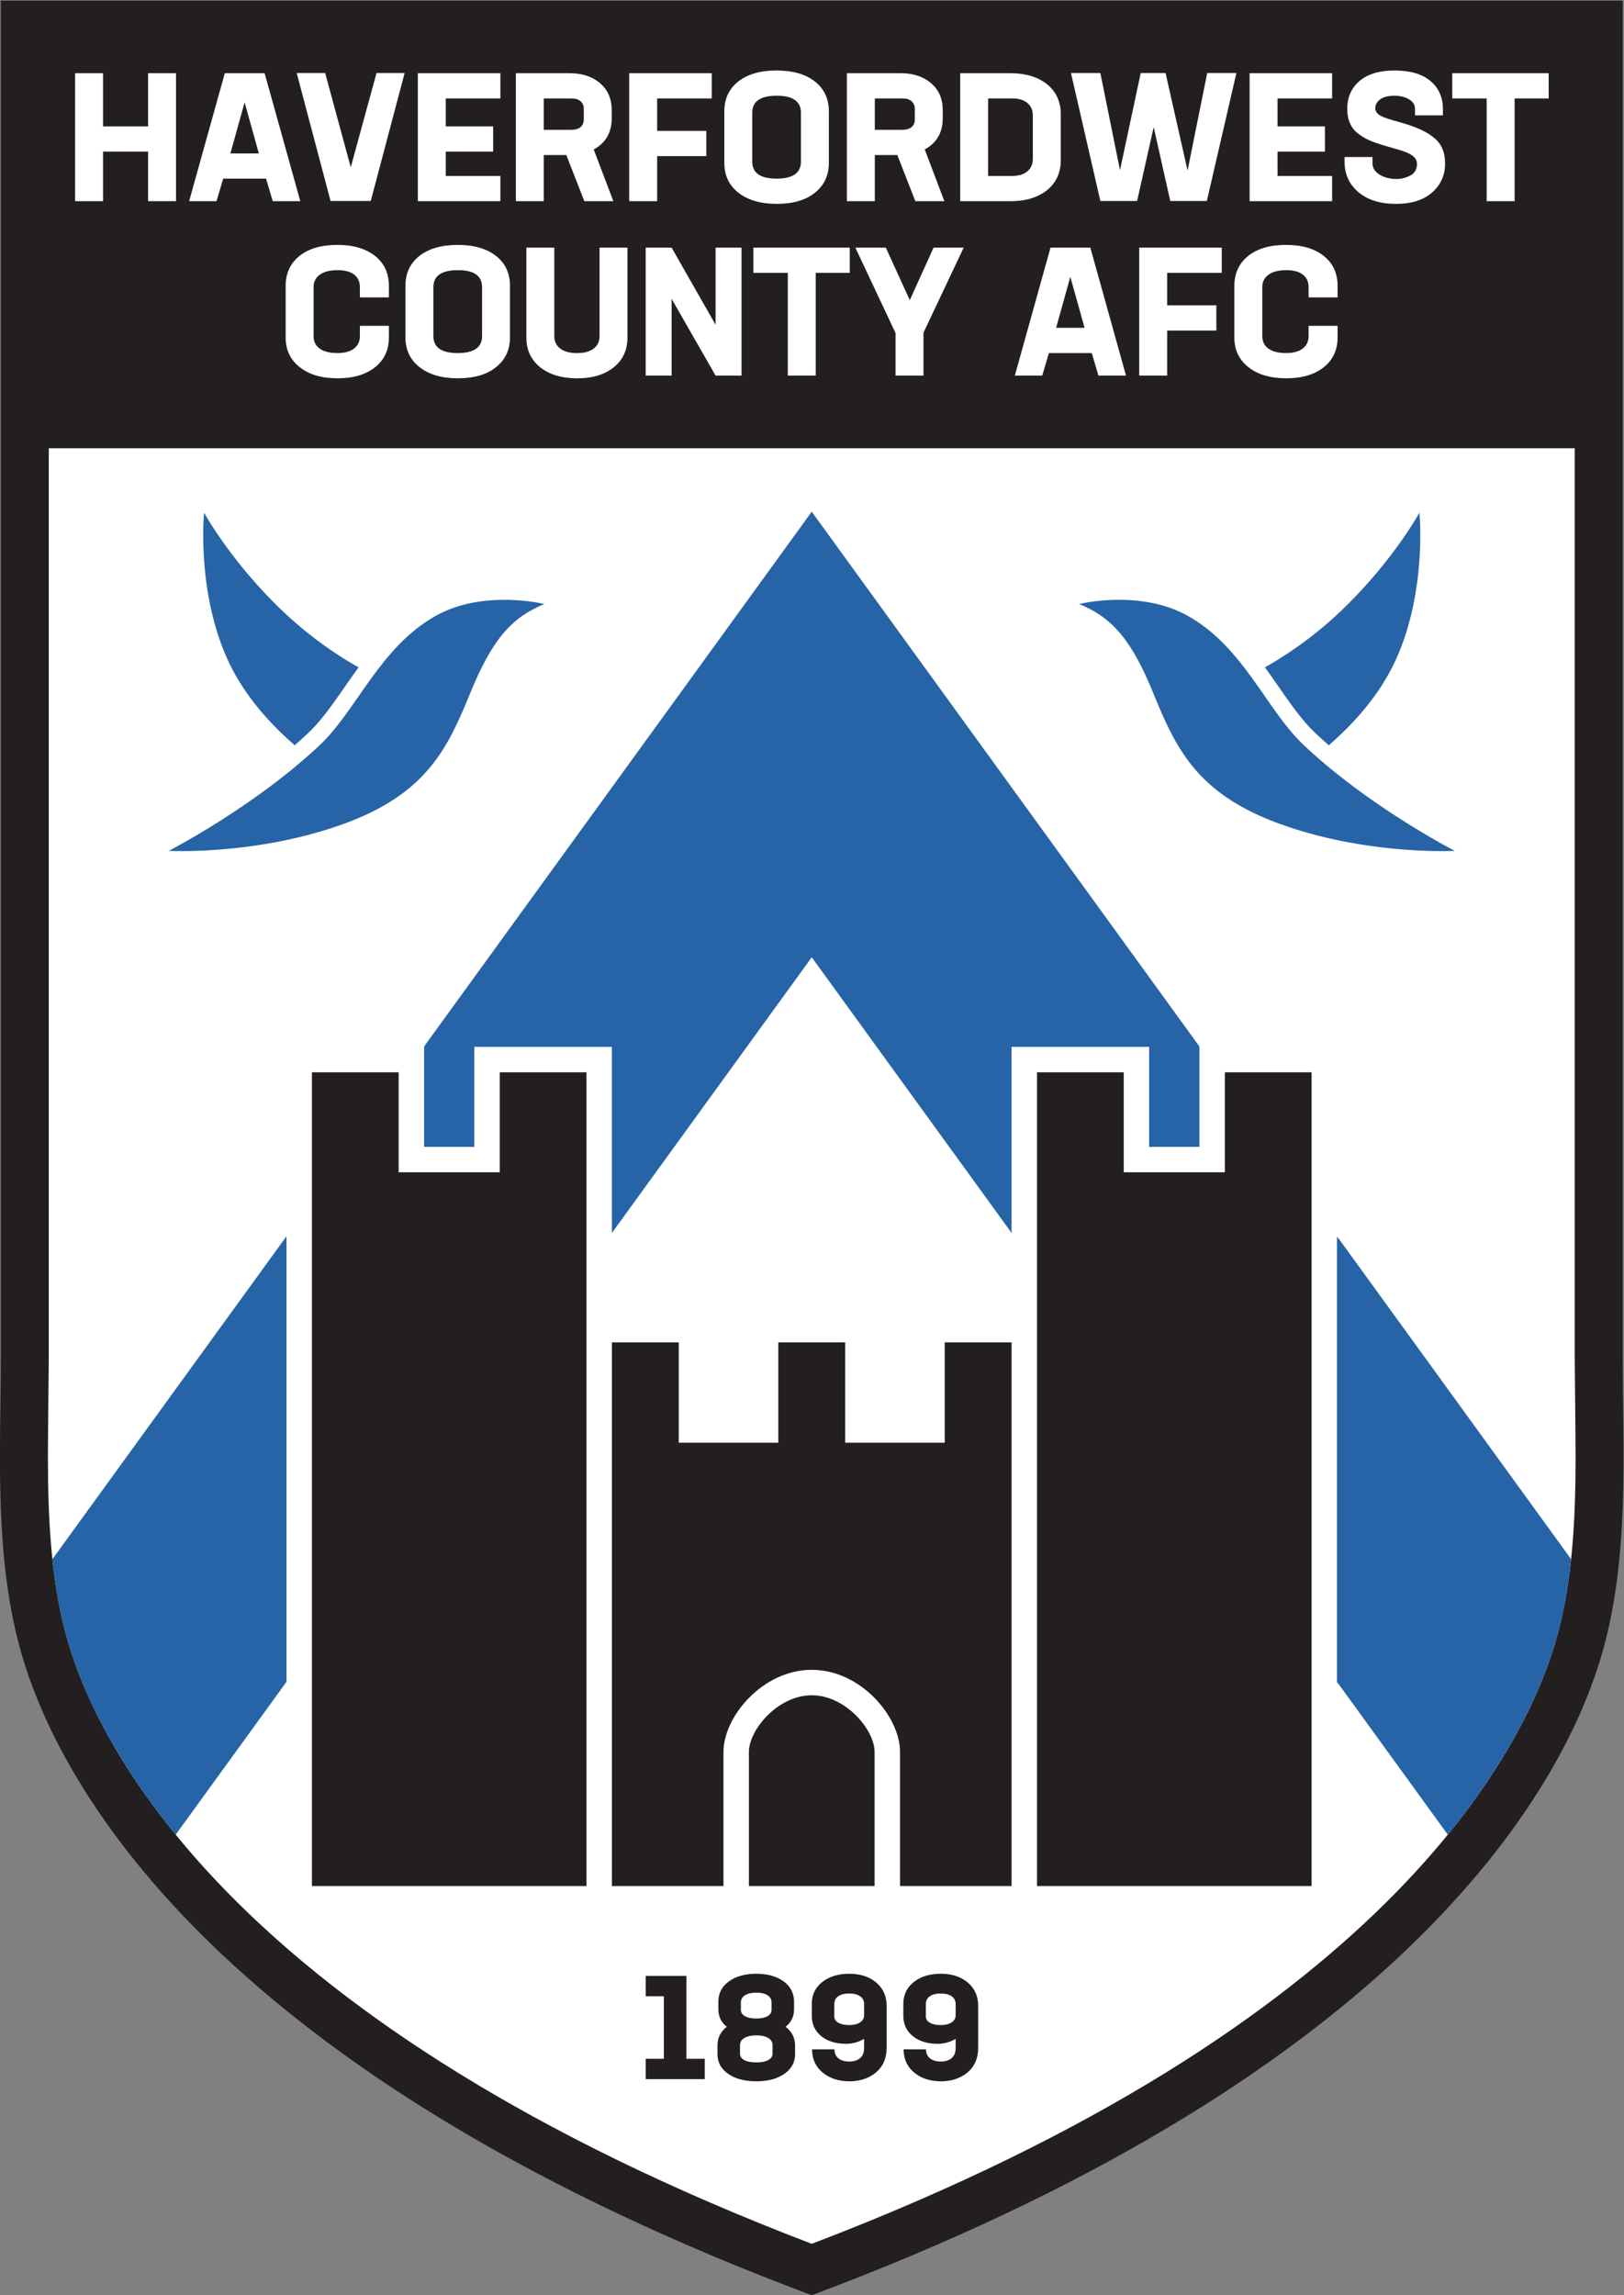 <svg xmlns="http://www.w3.org/2000/svg" viewBox="69.27 117.9 636.85 899.8"><rect x="69.27" y="117.9" width="636.85" height="899.8" fill="#808080" stroke="none"/><path d="M291.27 78.113C125.448 140.102 72.813 219.93 59.12 265.671c-8.61 28.758-6.42 60.82-6.416 87.326v399.967h477.133V352.997c.002-26.506 2.193-58.568-6.417-87.326-13.693-45.742-66.327-125.57-232.15-187.558" style="fill:#231f20;fill-opacity:1;fill-rule:nonzero;stroke:none" transform="matrix(1.333 0 0 -1.333 -.667 1121.853)"/><path d="M96.033 715.981v15.638h8.217v-37.637h-8.217v14.578H82.78v-14.578h-8.217v37.637h8.217v-15.638zm44.777-21.999h-8.111l-1.961 6.626h-12.616l-1.962-6.626h-8.057l10.495 37.637h11.715zm-20.568 14.048h8.375l-4.187 15.002zm35.41-4.082 7.58 27.724h8.27l-9.966-37.637h-11.82l-9.966 37.637h8.375zm44.015 27.672v-7.422h-16.063v-8.217h13.941v-7.421h-13.941v-7.157h16.063v-7.42h-24.28v37.636zm33.236-37.638h-8.534l-5.301 13.57h-6.627v-13.57h-8.216v37.637h15.85q5.512 0 8.959-2.968 3.391-2.917 3.392-7.899v-2.332q0-6.362-5.301-9.224zm-12.245 30.216h-8.217v-9.224h8.164q1.696 0 2.65.795t.954 2.28v3.075q0 1.43-.954 2.252t-2.597.822m41.189 7.422v-7.422h-16.062v-9.542h14.471v-7.422h-14.471v-13.252h-8.217v37.637zm30.37-35.14q-4.081-3.287-11.238-3.287-7.103 0-11.291 3.287-4.135 3.232-4.135 8.746v15.161q0 5.566 4.108 8.8 4.108 3.233 11.265 3.233 7.156 0 11.264-3.233 4.11-3.235 4.109-8.8v-15.16q0-5.463-4.082-8.747m-11.291 4.134q7.156-.001 7.157 4.984v14.419q0 4.981-7.104 4.982-7.209 0-7.209-4.982v-14.42q0-4.983 7.156-4.983m49.356-6.632h-8.535l-5.3 13.57h-6.627v-13.57h-8.217v37.637h15.851q5.513 0 8.96-2.968 3.39-2.917 3.39-7.899v-2.332q0-6.362-5.3-9.224zm-12.246 30.216h-8.216v-9.224h8.163q1.696 0 2.65.795.956.795.956 2.28v3.075q-.001 1.43-.956 2.252-.954.822-2.597.822m16.91 7.422h14.791q6.731-.001 10.813-3.287 3.975-3.287 3.975-8.747v-13.57q0-5.462-3.975-8.747-4.08-3.287-10.762-3.287h-14.842zm21.364-25.232v12.828q-.001 2.28-1.592 3.631-1.59 1.351-4.398 1.352h-7.158v-22.795h7.104q2.81 0 4.425 1.352 1.62 1.352 1.619 3.632m45.52-3.394 5.778 28.678h8.586l-8.693-37.637h-10.76l-4.877 21.735-4.879-21.735h-10.813l-8.64 37.637h8.64l5.78-28.572 6.094 28.572h7.316zm42.53 28.626v-7.422h-16.063v-8.217h13.942v-7.421h-13.942v-7.157h16.062v-7.42h-24.278v37.636zm24.455-25.07c-1.442 2.019-5.958 2.768-10.207 4.13-4.248 1.363-5.235 2.191-6.57 3.16-1.074.778-1.865 1.803-2.413 3.022q-.822 1.828-.821 4.267 0 5.09 3.604 8.19 3.606 3.101 10.337 3.101 6.84 0 10.523-3.075 3.685-3.075 3.685-8.375v-1.75h-8.217v1.962q0 1.696-1.749 2.756t-4.346 1.06c-1.662 0-3.016-.31-4.03-.98-1.177-.78-2.021-2.244-1.285-3.72.936-1.87 5.825-2.591 10.032-4.046 3.082-1.067 5.592-2.333 7.448-4.029q2.78-2.545 2.78-7.103.001-5.249-3.815-8.588t-10.655-3.339q-6.943 0-11.026 3.445-4.08 3.446-4.081 9.012v1.326h8.218v-1.856q-.001-2.015 2.066-3.313t5.035-1.299c1.661 0 3.012.49 4.241 1.14 1.568.83 2.342 3.368 1.246 4.903m10.882 25.069h28.36v-7.422h-10.018v-30.216h-8.218v30.216h-10.124zm-327.933-89.727q-7.05 0-11.132 3.286-4.135 3.234-4.135 8.746v15.161q0 5.514 4.082 8.8 4.028 3.234 11.132 3.234 6.996 0 11.079-3.234 4.081-3.235 4.082-8.8v-3.392h-8.535v3.022q0 2.385-1.696 3.684-1.697 1.298-4.877 1.298-3.34 0-5.195-1.325t-1.855-3.657v-14.42q0-2.385 1.828-3.684 1.83-1.298 5.169-1.298 3.18 0 4.903 1.325t1.723 3.658v3.022h8.535v-3.394q0-5.512-4.029-8.746-4.083-3.286-11.079-3.286m46.648 3.287q-4.082-3.288-11.238-3.287-7.103 0-11.291 3.286-4.135 3.234-4.135 8.746v15.161q0 5.566 4.108 8.8 4.109 3.234 11.265 3.234t11.265-3.234 4.109-8.8v-15.16q0-5.46-4.083-8.747m-11.29 4.135q7.156 0 7.156 4.983v14.419q0 4.982-7.104 4.982-7.21 0-7.21-4.982v-14.42q0-4.982 7.157-4.982m35.146-7.427q-6.84 0-10.921 3.286-4.03 3.234-4.03 8.746v26.4h8.218V654.29q0-2.332 1.75-3.658 1.747-1.325 4.929-1.325 3.18 0 4.903 1.325 1.723 1.326 1.723 3.658v26.028h8.217v-26.4q0-5.512-3.976-8.746-4.029-3.285-10.813-3.286m40.715 15.744v22.689h7.633v-37.637h-7.633l-12.934 22.582v-22.582h-7.634v37.637h7.634zm11.114 22.689h28.36v-7.422h-10.019v-30.215h-8.216v30.215h-10.125zm53.012 0h8.852l-11.821-25.021v-12.616h-8.217v12.51L304.1 680.319h8.96l7.05-15.426zm56.612-37.637h-8.11l-1.96 6.626h-12.616l-1.962-6.626h-8.057l10.495 37.637h11.716zm-20.566 14.047h8.374l-4.188 15.002zm48.732 23.59v-7.422h-16.063v-9.542h14.472v-7.42h-14.472v-13.253h-8.216v37.637zm18.974-38.426q-7.05 0-11.133 3.286-4.136 3.234-4.135 8.746v15.161q0 5.514 4.083 8.8 4.027 3.234 11.132 3.234 6.995 0 11.078-3.234t4.083-8.8v-3.392h-8.534v3.022q-.001 2.385-1.698 3.684-1.696 1.298-4.876 1.298-3.341 0-5.195-1.325t-1.855-3.657v-14.42q0-2.385 1.828-3.684 1.828-1.298 5.169-1.298 3.18 0 4.902 1.325 1.725 1.324 1.725 3.658v3.022h8.534v-3.394q-.001-5.512-4.03-8.746-4.083-3.286-11.078-3.286m84.869-20.581V352.997c0-.002.249-23.256.249-28.197 0-18.377-.891-37.773-6.072-55.082-9.515-31.787-49.916-112.142-218.636-176.484C122.55 157.576 82.15 237.931 72.635 269.717c-5.183 17.31-6.073 36.706-6.073 55.083 0 4.941.249 28.195.249 28.195v268.317z" style="fill:#fff;fill-opacity:1;fill-rule:nonzero;stroke:none" transform="matrix(1.333 0 0 -1.333 -.667 1121.853)"/><path d="M254.399 172.02v-24.367h5.387v-5.985h-17.357v5.985h5.344v18.382h-5.344v5.985zm29.187-14.962q2.779-2.138 2.779-5.515v-2.522q0-3.591-3.121-5.772-3.12-2.222-8.25-2.223t-8.295 2.18-3.163 5.815v2.522q0 3.42 2.736 5.515-2.48 1.966-2.48 5.172v2.138q0 3.804 3.079 6.028 3.12 2.265 8.079 2.266t8.08-2.266q3.036-2.266 3.036-6.028v-2.138q0-3.206-2.48-5.172m-3.848-7.909v2.522q0 1.326-1.261 2.095t-3.484.77q-2.266-.001-3.548-.77-1.283-.77-1.283-2.095v-2.522q0-1.197 1.26-1.881 1.262-.684 3.528-.684t3.527.684 1.261 1.881m-9.32 15.091v-2.181q0-1.197 1.198-1.88 1.197-.685 3.335-.685 2.136 0 3.313.685 1.175.683 1.175 1.88v2.181q0 1.325-1.175 2.094-1.178.77-3.27.77-2.139 0-3.357-.77-1.219-.769-1.218-2.094m31.891 8.422q4.829 0 7.909-2.565 3.077-2.609 3.077-6.84v-12.44q0-4.491-3.077-7.14-3.165-2.65-7.865-2.65-4.748 0-7.868 2.565t-3.12 6.84h6.583q-.002-1.712 1.176-2.652 1.174-.94 3.185-.94 2.05 0 3.206 1.026 1.154 1.027 1.154 2.907v2.736q-2.48-1.453-5.3-1.453-4.49 0-7.268 2.223-2.822 2.266-2.822 6.028v3.506q0 3.975 3.077 6.41 3.079 2.44 7.953 2.44m-.042-15.093q2.052 0 3.225.791 1.176.792 1.177 2.075v3.29q0 1.496-1.177 2.31-1.175.811-3.227.812-2.051 0-3.206-.813t-1.154-2.308v-3.591q0-1.199 1.175-1.882t3.187-.684m26.974 15.092q4.83 0 7.908-2.565 3.079-2.609 3.078-6.84v-12.44q0-4.491-3.078-7.14-3.162-2.65-7.865-2.65-4.746 0-7.867 2.565t-3.12 6.84h6.584q-.002-1.712 1.176-2.652 1.175-.94 3.184-.94 2.05 0 3.206 1.026 1.155 1.027 1.155 2.907v2.736q-2.48-1.453-5.301-1.453-4.49 0-7.268 2.223-2.822 2.266-2.822 6.028v3.506q0 3.975 3.078 6.41 3.077 2.44 7.952 2.44m-.042-15.093q2.052 0 3.227.791 1.175.792 1.176 2.075v3.29q0 1.496-1.176 2.31-1.175.811-3.229.812-2.05 0-3.206-.813-1.154-.813-1.153-2.308v-3.591q0-1.199 1.175-1.882t3.186-.684m-184.971 40.885v239.33h25.512v-29.413h29.747v29.412h25.511V198.455zm213.311 0v239.33h25.513v-29.413H412.8v29.412h25.51V198.455zm-40.3.642v38.811c0 10.36-11.543 24.138-25.97 24.138-14.428 0-25.97-13.778-25.97-24.138v-39.453h-32.82v159.886h19.666v-29.498h29.291v29.498h19.665v-29.498h29.292v29.498h19.666V198.455h-32.82z" style="fill:#231f20;fill-opacity:1;fill-rule:nonzero;stroke:none" transform="matrix(1.333 0 0 -1.333 -.667 1121.853)"/><path d="M309.76 198.937v38.971c0 6.426-8.462 16.656-18.49 16.656s-18.49-10.23-18.49-16.656v-38.545l.006-.908h36.973z" style="fill:#231f20;fill-opacity:1;fill-rule:nonzero;stroke:none" transform="matrix(1.333 0 0 -1.333 -.667 1121.853)"/><path d="M212.61 575.51s-17.804 4.39-31.849-3.42c-16.53-9.191-23.212-27.67-34.2-38.047-19.237-18.169-44.46-31.136-44.46-31.136s25.88-1.382 51.586 7.98c24.652 8.977 30.637 22.657 37.192 38.617s12.255 22.087 21.731 26.006" style="fill:#2664a7;fill-opacity:1;fill-rule:nonzero;stroke:none" transform="matrix(1.333 0 0 -1.333 -.667 1121.853)"/><path d="M138.687 534.4c-6.436 5.603-14.474 14.132-19.343 24.936-9.12 20.236-6.84 43.035-6.84 43.035s7.695-14.107 22.657-28.5c8.277-7.96 16.426-13.358 22.215-16.657l.578-.335c-1.4-1.92-2.732-3.834-4.028-5.695-3.573-5.136-6.948-9.986-10.74-13.568a137 137 0 0 0-4.057-3.676zm231.243 41.11s17.804 4.39 31.848-3.42c16.53-9.191 23.212-27.67 34.2-38.047 19.238-18.169 44.46-31.136 44.46-31.136s-25.878-1.382-51.584 7.98c-24.652 8.977-30.638 22.657-37.193 38.617s-12.255 22.087-21.731 26.006" style="fill:#2664a7;fill-opacity:1;fill-rule:nonzero;stroke:none" transform="matrix(1.333 0 0 -1.333 -.667 1121.853)"/><path d="M443.411 533.94a139 139 0 0 0-4.057 3.676c-3.791 3.582-7.166 8.432-10.74 13.568-1.296 1.86-2.628 3.775-4.028 5.695l.578.335c5.79 3.299 13.94 8.697 22.215 16.657 14.962 14.393 22.657 28.5 22.657 28.5s2.281-22.8-6.84-43.035c-4.869-10.804-12.906-19.333-19.342-24.937zm-266.189-88.674v-29.412h14.785v29.412h40.473v-53.438l.006-1.282 58.784 81.066 58.273-80.361.516-.777v54.792h40.475v-29.412h14.784v29.412l-.309.537-113.74 156.854L177.756 446.11zm269.12-56.462 68.1-93.913.215-.327c-.9-8.522-2.373-16.904-4.75-24.846-3.747-12.511-12.275-32.545-31.53-56.164l-.193.29-31.867 43.949-.525.583v131.03zm-310.174-.044-68.003-93.78-.287-.372c.899-8.536 2.374-16.934 4.757-24.891 3.744-12.51 12.273-32.543 31.525-56.161l.252.364 32.021 44.16.315.44v131.028z" style="fill:#2664a7;fill-opacity:1;fill-rule:nonzero;stroke:none" transform="matrix(1.333 0 0 -1.333 -.667 1121.853)"/></svg>
